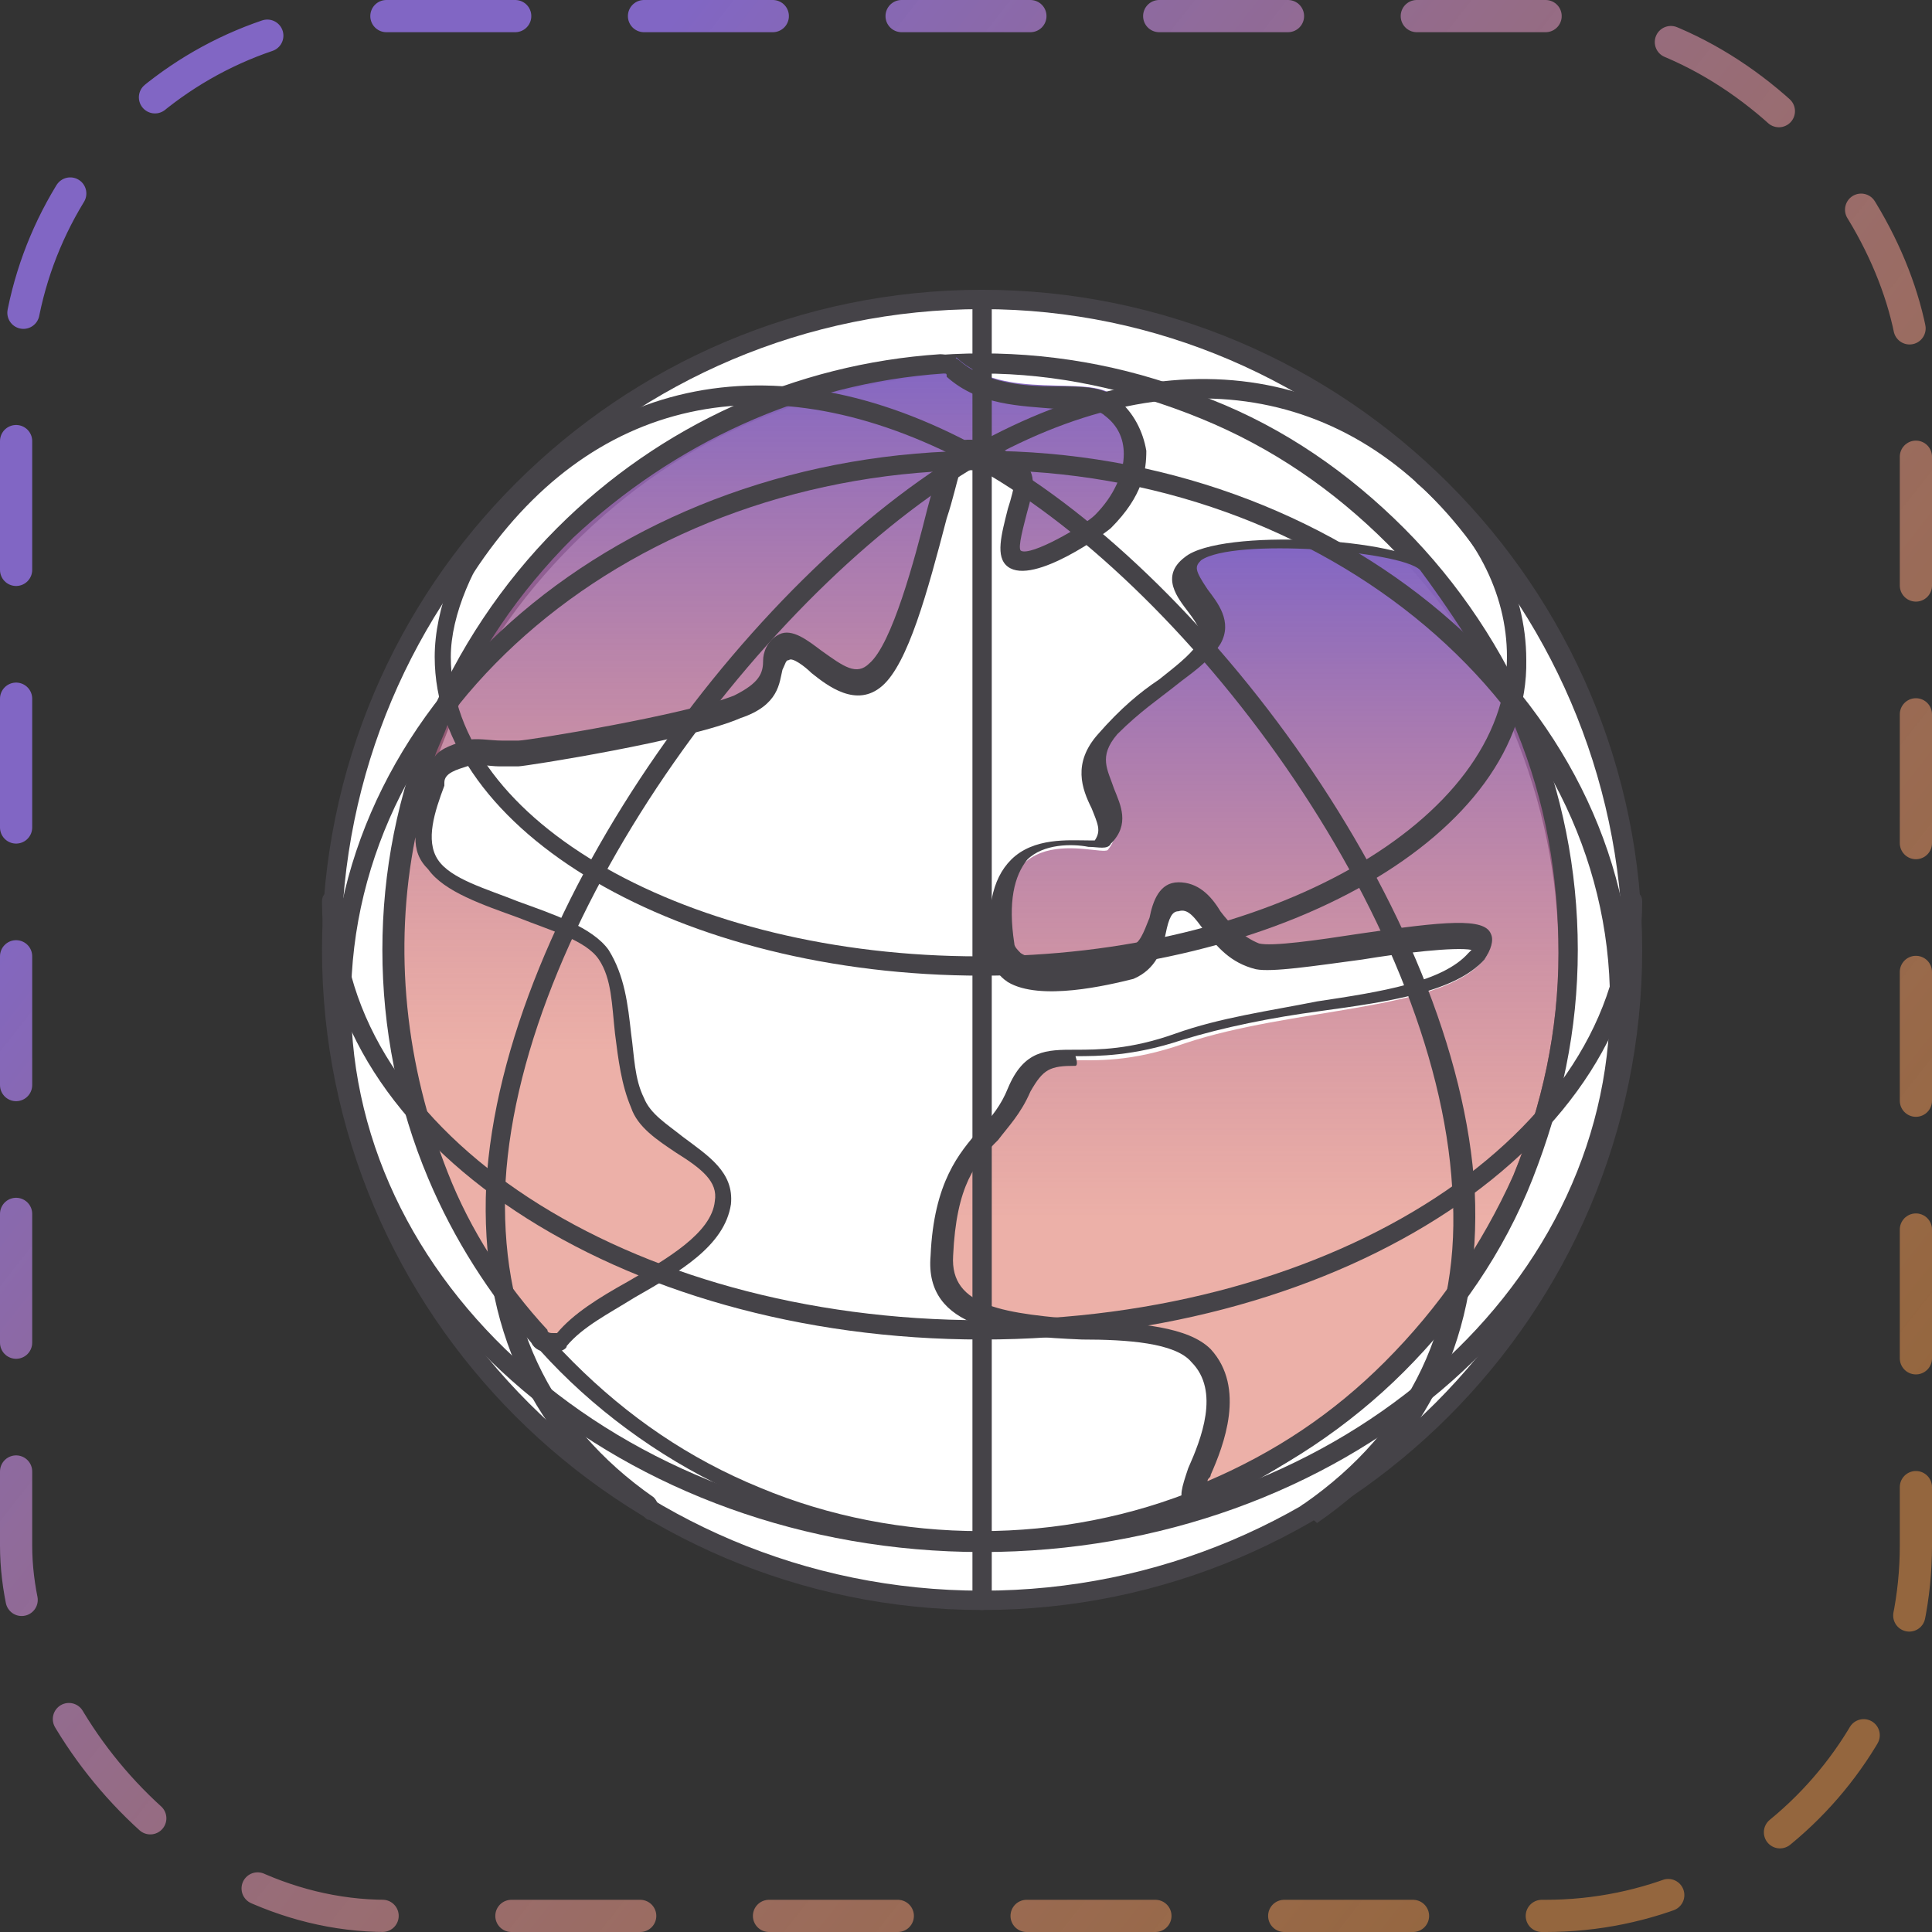 <svg width="60" height="60" viewBox="0 0 60 60" fill="none" xmlns="http://www.w3.org/2000/svg">
<rect x="0" y="0" width="60" height="60" fill="#333333" stroke="none"/>
<rect x="0.5" y="0.5" width="59" height="59" rx="11.5" stroke="url(#paint0_linear_23_4)" stroke-linecap="round" stroke-linejoin="round" stroke-dasharray="4 4"/>
<path fill-rule="evenodd" clip-rule="evenodd" d="M30.5 9.3C19.3 9.3 10.3 18.3 10.3 29.5C10.3 40.6 19.3 49.7 30.5 49.7C41.6 49.7 50.7 40.7 50.7 29.5C50.6 18.4 41.6 9.3 30.5 9.3Z" fill="white"/>
<path fill-rule="evenodd" clip-rule="evenodd" d="M30.5 9.6C19.5 9.6 10.6 18.5 10.6 29.5C10.6 40.5 19.5 49.4 30.5 49.4C41.5 49.4 50.4 40.5 50.4 29.5C50.3 18.6 41.4 9.6 30.5 9.6ZM30.5 50C19.2 50 10 40.8 10 29.5C10 18.2 19.2 9 30.5 9C41.8 9 51 18.2 51 29.5C51 40.8 41.8 50 30.5 50Z" fill="#454348"/>
<path fill-rule="evenodd" clip-rule="evenodd" d="M43.3 16.6C41.6 14.9 39.6 13.6 37.4 12.6C35.3 11.7 32.9 11.2 30.4 11.2C27.9 11.2 25.6 11.7 23.4 12.6C21.2 13.5 19.2 14.9 17.5 16.6C15.8 18.3 14.5 20.3 13.5 22.5C12.6 24.6 12.1 27 12.1 29.5C12.1 32 12.6 34.3 13.5 36.5C14.4 38.7 15.8 40.7 17.5 42.4C19.2 44.1 21.2 45.4 23.4 46.4C25.5 47.3 27.9 47.8 30.4 47.8C32.9 47.8 35.2 47.3 37.4 46.4C39.6 45.5 41.6 44.1 43.3 42.4C45 40.7 46.3 38.7 47.3 36.5C48.2 34.4 48.7 32 48.7 29.5C48.7 27 48.2 24.7 47.3 22.5C46.4 20.3 45 18.3 43.3 16.6Z" fill="white"/>
<path fill-rule="evenodd" clip-rule="evenodd" d="M30.5 11.6C28.1 11.6 25.8 12.1 23.6 13C21.4 13.9 19.5 15.2 17.8 16.9C16.1 18.6 14.8 20.5 13.9 22.7C13 24.9 12.5 27.2 12.5 29.6C12.5 32 13 34.3 13.9 36.5C14.8 38.7 16.1 40.6 17.8 42.3C19.5 44 21.4 45.3 23.6 46.2C27.9 48 33 48 37.3 46.2C39.5 45.3 41.4 44 43.1 42.3C44.8 40.6 46.1 38.7 47 36.5C47.9 34.3 48.4 32 48.4 29.6C48.4 27.2 47.9 24.9 47 22.7C46.1 20.5 44.8 18.6 43.1 16.9C41.4 15.2 39.5 13.9 37.3 13C35.1 12.1 32.8 11.6 30.5 11.6ZM30.5 48C28 48 25.7 47.5 23.4 46.6C21.2 45.7 19.1 44.3 17.4 42.6C15.7 40.9 14.3 38.8 13.4 36.6C12.5 34.4 12 32 12 29.5C12 27 12.5 24.7 13.4 22.4C14.3 20.1 15.7 18.1 17.4 16.4C19.1 14.7 21.2 13.3 23.4 12.4C27.9 10.5 33.1 10.5 37.6 12.4C39.9 13.3 41.9 14.7 43.6 16.4C45.3 18.1 46.7 20.2 47.6 22.4C48.5 24.6 49 27 49 29.5C49 32 48.5 34.3 47.6 36.6C46.7 38.9 45.3 40.9 43.6 42.6C41.9 44.3 39.8 45.7 37.6 46.6C35.3 47.6 32.9 48 30.5 48Z" fill="#454348"/>
<path fill-rule="evenodd" clip-rule="evenodd" d="M44.3 17.7C45 18.5 46.6 20.9 47.4 22.7C48.3 24.9 48.7 27.3 48.7 29.7C48.7 32.1 48.2 34.5 47.2 36.7C46.3 38.8 44.9 40.8 43.2 42.6C41.4 44.3 39.4 45.6 37.2 46.5C36.3 46.9 38.9 43.8 37.3 42.2C35.7 40.5 29 42.5 29.2 39.1C29.4 35.7 30.9 35.7 31.7 33.9C32.5 32.1 33.4 33.6 36.8 32.4C40.1 31.3 44.6 31.4 46 29.9C47.5 28.4 40.4 30.2 39.2 29.9C37.9 29.6 37.7 28 36.7 28.1C35.8 28.2 36.3 29.8 35.3 30.1C34.3 30.4 31.5 30.9 31.3 29.7C30.6 25.2 34.1 26.6 34.4 26.4C35.3 25.3 33.3 24.5 34.5 23C35.8 21.5 37 21.2 37.6 20.2C38.3 19.1 36.1 18.3 37.1 17.5C38.1 16.5 43.6 16.9 44.3 17.7Z" fill="url(#paint1_linear_23_4)"/>
<path fill-rule="evenodd" clip-rule="evenodd" d="M33.4 33.1C32.6 33.1 32.4 33.2 32 33.9C31.7 34.6 31.3 35 31 35.4C30.3 36.1 29.7 36.8 29.6 39C29.5 40.6 31.2 40.8 33.8 41C35.4 41.1 36.9 41.2 37.6 41.9C38.7 43.1 38 44.9 37.6 45.8C37.6 45.9 37.5 45.9 37.5 46C39.6 45.1 41.4 43.9 43 42.3C44.7 40.6 46 38.7 47 36.5C47.9 34.3 48.4 32 48.4 29.6C48.4 27.2 48 24.9 47.1 22.7C46.4 20.9 44.7 18.5 44.1 17.7C43.5 17.1 38.3 16.7 37.3 17.4C37.1 17.6 37.1 17.7 37.5 18.3C37.8 18.7 38.3 19.3 37.9 20C37.5 20.6 37 20.9 36.5 21.3C36 21.7 35.4 22.1 34.7 22.8C34.1 23.5 34.4 23.9 34.6 24.5C34.8 25 35.1 25.6 34.5 26.2C34.4 26.4 34.1 26.3 33.8 26.3C33.3 26.2 32.4 26.2 31.9 26.7C31.5 27.2 31.3 28 31.5 29.3C31.5 29.4 31.6 29.5 31.7 29.6C32.3 30 34.1 29.8 35.1 29.4C35.4 29.3 35.5 29 35.7 28.5C35.8 28 36 27.4 36.6 27.4C37.2 27.4 37.6 27.8 37.9 28.3C38.2 28.7 38.6 29.1 39.1 29.3C39.5 29.4 40.9 29.2 42.2 29C44.9 28.6 46.1 28.5 46.3 29C46.4 29.2 46.3 29.5 46.1 29.8C45.2 30.8 43.2 31.1 41 31.4C39.5 31.6 38 31.9 36.7 32.3C35.2 32.8 34.1 32.8 33.4 32.8C33.5 33.1 33.4 33.1 33.4 33.1ZM37.1 46.8C37 46.8 36.9 46.7 36.8 46.7C36.6 46.5 36.7 46.2 36.9 45.6C37.3 44.7 37.9 43.2 37 42.3C36.5 41.7 35 41.6 33.6 41.6C31.3 41.5 28.7 41.3 28.9 39C29 36.7 29.8 35.8 30.4 35.1C30.8 34.7 31.1 34.3 31.3 33.8C31.8 32.6 32.5 32.6 33.4 32.6C34.1 32.6 35.1 32.6 36.5 32.1C37.9 31.6 39.4 31.4 40.9 31.1C42.9 30.8 44.8 30.5 45.6 29.6C45.6 29.6 45.6 29.6 45.7 29.5C45.2 29.4 43.5 29.6 42.3 29.8C40.8 30 39.5 30.2 39 30.1C38.2 29.9 37.8 29.4 37.4 28.9C37.1 28.5 36.9 28.2 36.6 28.3C36.4 28.3 36.3 28.5 36.2 29C36.1 29.5 35.9 30.1 35.2 30.4C34.4 30.6 32.3 31.1 31.3 30.5C31 30.3 30.9 30.1 30.8 29.8C30.6 28.3 30.8 27.3 31.4 26.7C32.1 26 33.2 26.1 33.8 26.1C33.9 26.1 34 26.1 34 26.1C34.2 25.8 34.1 25.6 33.9 25.1C33.6 24.5 33.3 23.7 34.1 22.8C34.8 22 35.4 21.5 36 21.1C36.5 20.7 36.9 20.4 37.2 20C37.4 19.7 37.2 19.4 36.9 19C36.6 18.6 36 17.9 36.8 17.3C37.9 16.4 43.6 16.7 44.4 17.6C45.1 18.4 46.8 20.9 47.5 22.7C48.4 25 48.9 27.4 48.8 29.8C48.8 32.3 48.3 34.6 47.3 36.9C46.3 39.1 45 41.1 43.2 42.9C41.4 44.6 39.4 45.9 37.2 46.9C37.3 46.8 37.2 46.8 37.1 46.8Z" fill="#454348"/>
<path fill-rule="evenodd" clip-rule="evenodd" d="M29.2 11.3C24.9 11.6 20.8 13.4 17.5 16.6C15.8 18.3 14.4 20.4 13.6 22.5C11.7 27 11.7 32 13.6 36.5C14.3 38.3 15.4 40 16.7 41.5C16.8 41.6 16.9 41.7 17.1 41.7C17.2 41.7 17.4 41.7 17.5 41.5C18.7 40.1 22.2 39.1 22.5 37.3C22.7 35.9 20.4 35.4 19.8 34.1C19.1 32.7 19.7 30.8 18.8 29.5C17.9 28.2 14.4 28 13.5 26.7C13 26 13.4 24.9 13.6 24C13.7 23.6 14.2 23.4 14.5 23.3C15 23.2 15.6 23.3 16.2 23.3C16.2 23.3 21.4 22.5 23 21.8C24.6 21.1 23.7 20.2 24.4 19.9C25.1 19.6 26.2 21.7 27.3 20.8C28.4 19.9 29.2 15.4 29.6 14.3C30 13.3 31.4 14.3 31.8 14.5C32.2 14.7 31.1 16.7 31.6 17.1C32.1 17.5 34.1 16.2 34.3 15.9C35.8 14.4 35.4 13 34.6 12.3C33.8 11.6 31.2 12.5 29.7 11.1C29.5 11.4 29.4 11.3 29.2 11.3Z" fill="url(#paint2_linear_23_4)"/>
<path fill-rule="evenodd" clip-rule="evenodd" d="M29.3 11.6C29.4 11.6 29.4 11.6 29.4 11.7C30.4 12.6 31.7 12.6 32.8 12.7C33.5 12.7 34.1 12.7 34.3 12.9C34.7 13.2 34.9 13.6 34.9 14.1C34.9 14.7 34.6 15.4 34 16C33.7 16.3 32 17.3 31.7 17.1C31.6 17 31.8 16.3 31.9 15.9C32.1 15.2 32.2 14.7 31.8 14.4L31.7 14.3C31.3 14 30.4 13.5 29.8 13.7C29.6 13.8 29.4 13.9 29.2 14.3C29.1 14.6 29 15.1 28.8 15.8C28.4 17.4 27.7 20 27 20.6C26.6 21 26.2 20.7 25.5 20.2C25.1 19.9 24.6 19.5 24.2 19.7C23.8 19.9 23.7 20.3 23.7 20.5C23.7 20.9 23.6 21.2 22.8 21.6C21.3 22.2 16.4 23 16.1 23C15.9 23 15.8 23 15.6 23C15.2 23 14.8 22.9 14.4 23C14.2 23.1 13.7 23.2 13.5 23.5C13.6 23.2 13.8 22.8 13.9 22.5C14.8 20.3 16.1 18.4 17.8 16.7C20.9 13.8 24.9 11.9 29.3 11.6ZM12.9 26C12.2 29.5 12.6 33.1 13.9 36.4C14.6 38.2 15.7 39.9 17 41.3C17 41.4 17.1 41.4 17.2 41.4C17.3 41.4 17.3 41.4 17.3 41.4C17.8 40.8 18.6 40.3 19.5 39.8C20.7 39.1 22.1 38.3 22.2 37.3C22.3 36.7 21.8 36.3 21 35.8C20.4 35.4 19.8 35 19.6 34.4C19.3 33.7 19.2 32.9 19.1 32.1C19 31.2 19 30.4 18.6 29.8C18.2 29.2 17.1 28.9 16.1 28.5C15 28.1 13.8 27.7 13.3 27C13 26.7 12.9 26.4 12.9 26ZM17.1 42C16.8 42 16.6 41.9 16.5 41.7C15.2 40.2 14.1 38.5 13.3 36.6C11.4 32.1 11.4 26.9 13.3 22.4C14.2 20.2 15.6 18.1 17.3 16.4C20.5 13.2 24.7 11.3 29.2 11C29.4 11 29.7 11.1 29.8 11.2C30.6 11.9 31.8 12 32.8 12C33.6 12 34.3 12 34.7 12.4C35.2 12.8 35.5 13.4 35.6 14C35.6 14.6 35.5 15.4 34.5 16.4C34.4 16.5 32.1 18.2 31.3 17.6C30.9 17.3 31.1 16.6 31.3 15.8C31.4 15.5 31.5 15.1 31.5 15H31.4C31.1 14.8 30.4 14.4 30 14.5C29.9 14.5 29.9 14.6 29.8 14.7C29.7 15 29.6 15.5 29.4 16.1C28.8 18.4 28.2 20.6 27.4 21.3C26.6 22 25.7 21.3 25.2 20.9C25 20.7 24.6 20.4 24.5 20.5C24.4 20.5 24.4 20.6 24.3 20.8C24.2 21.2 24.2 21.9 23 22.3C21.4 23 16.3 23.8 16.1 23.8C15.9 23.8 15.7 23.8 15.5 23.8C15.2 23.8 14.8 23.7 14.5 23.8C14.2 23.9 13.8 24 13.8 24.3V24.4C13.5 25.2 13.2 26.1 13.6 26.7C14 27.3 15.1 27.6 16.1 28C17.2 28.4 18.4 28.8 18.9 29.5C19.4 30.3 19.5 31.2 19.6 32.1C19.7 32.8 19.7 33.5 20 34.1C20.2 34.6 20.7 34.9 21.2 35.3C22 35.9 22.8 36.4 22.7 37.4C22.5 38.7 21.1 39.5 19.7 40.3C18.9 40.8 18.1 41.2 17.6 41.8C17.6 41.9 17.4 42 17.1 42Z" fill="#454348"/>
<path fill-rule="evenodd" clip-rule="evenodd" d="M30.5 14.6C19.7 14.6 10.9 22 10.9 31.1C10.9 40.2 19.7 47.6 30.5 47.6C41.3 47.6 50 40.2 50 31.1C50 22 41.2 14.6 30.5 14.6ZM30.5 48.2C19.4 48.2 10.3 40.5 10.3 31.1C10.3 21.7 19.3 14 30.5 14C41.6 14 50.7 21.7 50.7 31.1C50.7 40.5 41.6 48.2 30.5 48.2Z" fill="#454348"/>
<path fill-rule="evenodd" clip-rule="evenodd" d="M30.5 41.6C19.2 41.6 10 35.5 10 28C10 27.8 10.1 27.7 10.3 27.7C10.5 27.7 10.6 27.8 10.6 28C10.6 35.2 19.5 41 30.5 41C41.5 41 50.4 35.2 50.4 28C50.4 27.8 50.5 27.7 50.7 27.7C50.9 27.7 51 27.8 51 28C51 35.5 41.8 41.6 30.5 41.6Z" fill="#454348"/>
<path fill-rule="evenodd" clip-rule="evenodd" d="M30.5 30.3C21.1 30.3 13.5 25.8 13.5 20.4C13.5 18.9 14.2 17.1 15.3 15.8C15.4 15.7 15.6 15.7 15.7 15.8C15.8 15.9 15.9 16.1 15.7 16.2C14.7 17.5 14 19.1 14 20.4C14 25.5 21.4 29.7 30.4 29.7C39.4 29.7 46.8 25.5 46.8 20.4C46.8 18.4 45.8 16.5 44 15C43.9 14.9 43.8 14.7 43.9 14.6C44 14.5 44.2 14.4 44.3 14.6C46.3 16.2 47.4 18.3 47.4 20.5C47.5 25.9 39.8 30.3 30.5 30.3Z" fill="#454348"/>
<path fill-rule="evenodd" clip-rule="evenodd" d="M30.5 50C30.3 50 30.2 49.9 30.2 49.7V9.3C30.2 9.1 30.3 9 30.5 9C30.7 9 30.8 9.1 30.8 9.3V49.7C30.8 49.9 30.6 50 30.5 50Z" fill="#454348"/>
<path fill-rule="evenodd" clip-rule="evenodd" d="M20.2 47.2C20.1 47.2 20.1 47.2 20 47.1C16.5 44.7 14.9 41.2 15.1 36.8C15.6 28.1 23.6 17.5 30.5 13.7C37 10.2 42.9 11.5 46.7 17.3C46.8 17.4 46.8 17.6 46.6 17.7C46.5 17.8 46.3 17.8 46.2 17.6C42.6 12.1 36.9 10.9 30.8 14.2C24.1 17.9 16.2 28.3 15.7 36.7C15.5 40.9 17 44.2 20.3 46.5C20.4 46.6 20.5 46.8 20.4 46.9C20.4 47.2 20.3 47.2 20.2 47.2Z" fill="#454348"/>
<path fill-rule="evenodd" clip-rule="evenodd" d="M40.7 47.2C40.6 47.2 40.5 47.2 40.4 47.1C40.3 47 40.3 46.8 40.5 46.7C43.8 44.4 45.4 41.1 45.1 36.9C44.6 28.4 36.8 18 30.1 14.4C23.9 11.1 18.3 12.3 14.7 17.8C14.6 17.9 14.4 18 14.3 17.9C14.2 17.8 14.1 17.6 14.2 17.5C18 11.7 24 10.4 30.4 13.9C37.3 17.6 45.3 28.3 45.8 37C46 41.4 44.4 44.9 40.9 47.3C40.8 47.2 40.8 47.2 40.7 47.2Z" fill="#454348"/>
<defs>
<linearGradient id="paint0_linear_23_4" x1="11.472" y1="12.584" x2="56.638" y2="48.063" gradientUnits="userSpaceOnUse">
<stop stop-color="#8166C4"/>
<stop offset="1" stop-color="#F59949" stop-opacity="0.5"/>
</linearGradient>
<linearGradient id="paint1_linear_23_4" x1="38.948" y1="16.907" x2="38.948" y2="46.535" gradientUnits="userSpaceOnUse">
<stop stop-color="#8266C4"/>
<stop offset="0.708" stop-color="#D96151" stop-opacity="0.5"/>
</linearGradient>
<linearGradient id="paint2_linear_23_4" x1="23.744" y1="11.1" x2="23.744" y2="41.7" gradientUnits="userSpaceOnUse">
<stop stop-color="#8266C4"/>
<stop offset="0.708" stop-color="#D96151" stop-opacity="0.5"/>
</linearGradient>
</defs>
</svg>
